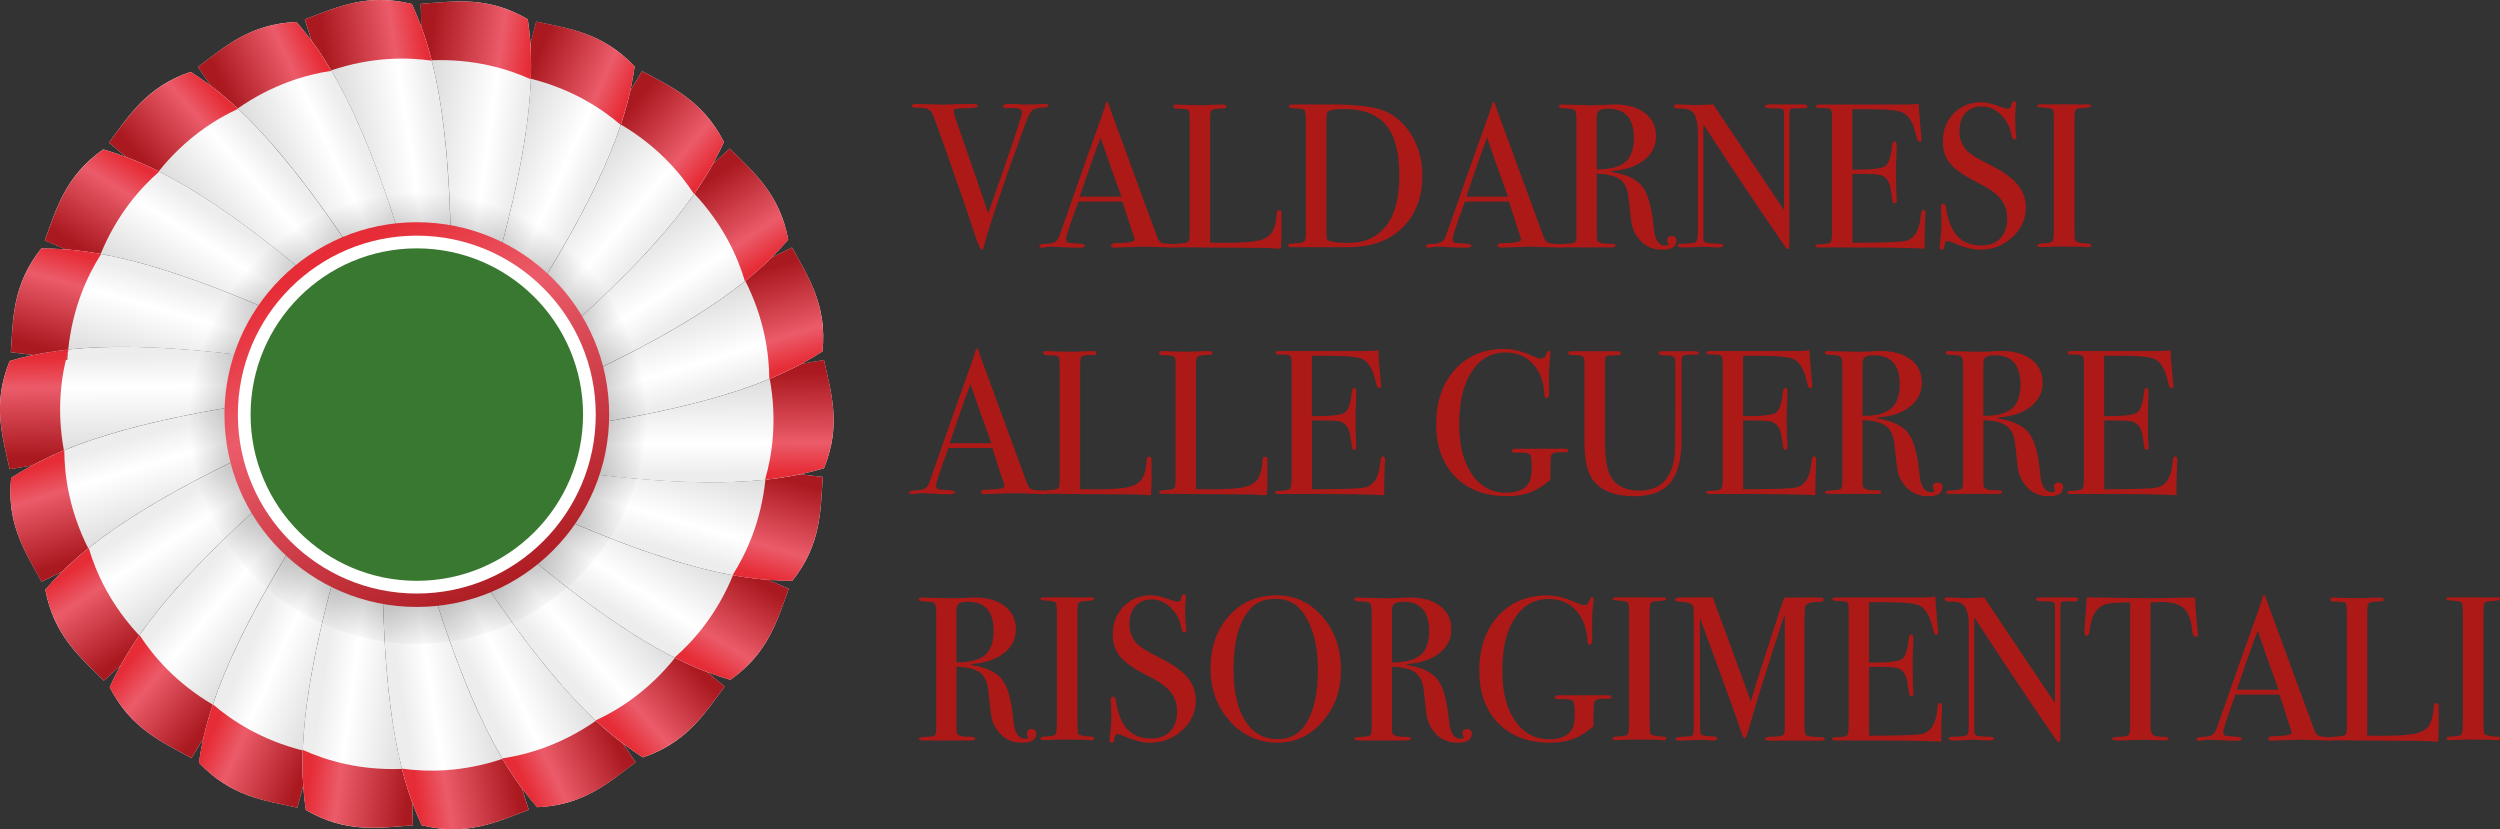 <svg xmlns="http://www.w3.org/2000/svg" xmlns:xlink="http://www.w3.org/1999/xlink" id="Livello_1" viewBox="0 0 393.28 130.45"><rect x="0" y="0" width="393.28" height="130.45" fill="#333333" stroke="none"/><defs><style>.cls-1{fill:url(#linear-gradient);}.cls-1,.cls-2,.cls-3,.cls-4,.cls-5,.cls-6,.cls-7,.cls-8,.cls-9,.cls-10,.cls-11,.cls-12,.cls-13,.cls-14,.cls-15,.cls-16,.cls-17,.cls-18,.cls-19,.cls-20,.cls-21,.cls-22,.cls-23,.cls-24,.cls-25,.cls-26,.cls-27,.cls-28,.cls-29,.cls-30,.cls-31,.cls-32,.cls-33,.cls-34,.cls-35,.cls-36,.cls-37,.cls-38,.cls-39,.cls-40,.cls-41,.cls-42,.cls-43,.cls-44,.cls-45,.cls-46,.cls-47,.cls-48,.cls-49{stroke-width:0px;}.cls-2{fill:url(#radial-gradient);}.cls-3{fill:url(#linear-gradient-11);}.cls-4{fill:url(#linear-gradient-12);}.cls-5{fill:url(#linear-gradient-13);}.cls-6{fill:url(#linear-gradient-10);}.cls-7{fill:url(#linear-gradient-17);}.cls-8{fill:url(#linear-gradient-16);}.cls-9{fill:url(#linear-gradient-19);}.cls-10{fill:url(#linear-gradient-15);}.cls-11{fill:url(#linear-gradient-23);}.cls-12{fill:url(#linear-gradient-21);}.cls-13{fill:url(#linear-gradient-18);}.cls-14{fill:url(#linear-gradient-14);}.cls-15{fill:url(#linear-gradient-22);}.cls-16{fill:url(#linear-gradient-20);}.cls-17{fill:url(#Sfumatura_senza_nome_2-14);}.cls-18{fill:url(#Sfumatura_senza_nome_2-18);}.cls-19{fill:url(#Sfumatura_senza_nome_2-19);}.cls-20{fill:url(#Sfumatura_senza_nome_2-17);}.cls-21{fill:url(#Sfumatura_senza_nome_2-16);}.cls-22{fill:url(#Sfumatura_senza_nome_2-13);}.cls-23{fill:url(#Sfumatura_senza_nome_2-15);}.cls-24{fill:url(#Sfumatura_senza_nome_2-12);}.cls-25{fill:url(#Sfumatura_senza_nome_2-20);}.cls-26{fill:url(#Sfumatura_senza_nome_2-21);}.cls-27{fill:url(#Sfumatura_senza_nome_2-10);}.cls-28{fill:url(#Sfumatura_senza_nome_2-11);}.cls-29{fill:url(#Sfumatura_senza_nome_2-22);}.cls-30{fill:url(#linear-gradient-4);}.cls-31{fill:url(#linear-gradient-2);}.cls-32{fill:url(#linear-gradient-3);}.cls-33{fill:url(#linear-gradient-8);}.cls-34{fill:url(#linear-gradient-9);}.cls-35{fill:url(#linear-gradient-7);}.cls-36{fill:url(#linear-gradient-5);}.cls-37{fill:url(#linear-gradient-6);}.cls-38{fill:url(#Sfumatura_senza_nome_2);}.cls-39{fill:url(#Sfumatura_senza_nome_2-9);}.cls-40{fill:url(#Sfumatura_senza_nome_2-8);}.cls-41{fill:url(#Sfumatura_senza_nome_2-7);}.cls-42{fill:url(#Sfumatura_senza_nome_2-4);}.cls-43{fill:url(#Sfumatura_senza_nome_2-5);}.cls-44{fill:url(#Sfumatura_senza_nome_2-6);}.cls-45{fill:url(#Sfumatura_senza_nome_2-3);}.cls-46{fill:url(#Sfumatura_senza_nome_2-2);}.cls-47{fill:#397830;}.cls-48{fill:#ad1917;}.cls-49{fill:#fff;}</style><linearGradient id="Sfumatura_senza_nome_2" x1="-175.2" y1="754.5" x2="-175.12" y2="744.56" gradientTransform="translate(301.21 1255.76) scale(1.59 -1.59)" gradientUnits="userSpaceOnUse"><stop offset="0" stop-color="#ededed"></stop><stop offset=".3" stop-color="#fff"></stop><stop offset="1" stop-color="#dadada"></stop></linearGradient><linearGradient id="linear-gradient" x1="-185.9" y1="754.41" x2="-185.82" y2="744.48" gradientTransform="translate(301.21 1255.76) scale(1.59 -1.59)" gradientUnits="userSpaceOnUse"><stop offset="0" stop-color="#e62c36"></stop><stop offset=".3" stop-color="#eb5b69"></stop><stop offset="1" stop-color="#aa191f"></stop></linearGradient><linearGradient id="Sfumatura_senza_nome_2-2" x1="-138.33" y1="855.41" x2="-138.25" y2="845.48" gradientTransform="translate(615.97 1311.74) rotate(-16.36) scale(1.59 -1.59)" xlink:href="#Sfumatura_senza_nome_2"></linearGradient><linearGradient id="linear-gradient-2" x1="-149.03" y1="855.32" x2="-148.95" y2="845.39" gradientTransform="translate(615.97 1311.74) rotate(-16.36) scale(1.59 -1.59)" xlink:href="#linear-gradient"></linearGradient><linearGradient id="Sfumatura_senza_nome_2-3" x1="-74.17" y1="940.94" x2="-74.09" y2="931.01" gradientTransform="translate(932.63 1275.83) rotate(-32.73) scale(1.59 -1.59)" xlink:href="#Sfumatura_senza_nome_2"></linearGradient><linearGradient id="linear-gradient-3" x1="-84.88" y1="940.85" x2="-84.79" y2="930.92" gradientTransform="translate(932.63 1275.83) rotate(-32.73) scale(1.59 -1.59)" xlink:href="#linear-gradient"></linearGradient><linearGradient id="Sfumatura_senza_nome_2-4" x1="10.91" y1="1005.57" x2="10.99" y2="995.64" gradientTransform="translate(1227.63 1152.21) rotate(-49.09) scale(1.59 -1.59)" xlink:href="#Sfumatura_senza_nome_2"></linearGradient><linearGradient id="linear-gradient-4" x1=".21" y1="1005.48" x2=".29" y2="995.55" gradientTransform="translate(1227.63 1152.21) rotate(-49.09) scale(1.59 -1.59)" xlink:href="#linear-gradient"></linearGradient><linearGradient id="Sfumatura_senza_nome_2-5" x1="110.52" y1="1043.46" x2="110.6" y2="1033.53" gradientTransform="translate(1475.83 950.1) rotate(-65.45) scale(1.59 -1.59)" xlink:href="#Sfumatura_senza_nome_2"></linearGradient><linearGradient id="linear-gradient-5" x1="99.82" y1="1043.38" x2="99.9" y2="1033.44" gradientTransform="translate(1475.83 950.1) rotate(-65.45) scale(1.59 -1.59)" xlink:href="#linear-gradient"></linearGradient><linearGradient id="Sfumatura_senza_nome_2-6" x1="217.17" y1="1051.86" x2="217.25" y2="1041.93" gradientTransform="translate(1657.05 686.85) rotate(-81.82) scale(1.59 -1.59)" xlink:href="#Sfumatura_senza_nome_2"></linearGradient><linearGradient id="linear-gradient-6" x1="206.47" y1="1051.77" x2="206.55" y2="1041.84" gradientTransform="translate(1657.05 686.85) rotate(-81.82) scale(1.59 -1.59)" xlink:href="#linear-gradient"></linearGradient><linearGradient id="Sfumatura_senza_nome_2-7" x1="322.08" y1="1029.49" x2="322.16" y2="1019.56" gradientTransform="translate(1756.25 383.57) rotate(-98.18) scale(1.59 -1.59)" xlink:href="#Sfumatura_senza_nome_2"></linearGradient><linearGradient id="linear-gradient-7" x1="311.38" y1="1029.4" x2="311.46" y2="1019.47" gradientTransform="translate(1756.25 383.57) rotate(-98.18) scale(1.59 -1.59)" xlink:href="#linear-gradient"></linearGradient><linearGradient id="Sfumatura_senza_nome_2-8" x1="416.11" y1="978.75" x2="416.19" y2="968.82" gradientTransform="translate(1766.19 64.03) rotate(-114.55) scale(1.59 -1.59)" xlink:href="#Sfumatura_senza_nome_2"></linearGradient><linearGradient id="linear-gradient-8" x1="405.41" y1="978.66" x2="405.49" y2="968.73" gradientTransform="translate(1766.19 64.03) rotate(-114.55) scale(1.59 -1.59)" xlink:href="#linear-gradient"></linearGradient><linearGradient id="Sfumatura_senza_nome_2-9" x1="492.22" y1="903.96" x2="492.3" y2="894.03" gradientTransform="translate(1686.29 -245.51) rotate(-130.91) scale(1.59 -1.59)" xlink:href="#Sfumatura_senza_nome_2"></linearGradient><linearGradient id="linear-gradient-9" x1="481.52" y1="903.87" x2="481.6" y2="893.94" gradientTransform="translate(1686.29 -245.51) rotate(-130.91) scale(1.59 -1.59)" xlink:href="#linear-gradient"></linearGradient><linearGradient id="Sfumatura_senza_nome_2-10" x1="543.98" y1="810.56" x2="544.07" y2="800.63" gradientTransform="translate(1522.03 -519.93) rotate(-147.27) scale(1.59 -1.59)" xlink:href="#Sfumatura_senza_nome_2"></linearGradient><linearGradient id="linear-gradient-10" x1="533.28" y1="810.47" x2="533.37" y2="800.54" gradientTransform="translate(1522.03 -519.93) rotate(-147.27) scale(1.59 -1.59)" xlink:href="#linear-gradient"></linearGradient><linearGradient id="Sfumatura_senza_nome_2-11" x1="567.85" y1="705.63" x2="567.93" y2="695.7" gradientTransform="translate(1287.52 -735.72) rotate(-163.64) scale(1.59 -1.59)" xlink:href="#Sfumatura_senza_nome_2"></linearGradient><linearGradient id="linear-gradient-11" x1="557.15" y1="705.54" x2="557.23" y2="695.61" gradientTransform="translate(1287.52 -735.72) rotate(-163.64) scale(1.59 -1.59)" xlink:href="#linear-gradient"></linearGradient><linearGradient id="Sfumatura_senza_nome_2-12" x1="560.35" y1="598.8" x2="560.43" y2="588.87" gradientTransform="translate(1000.49 -877.53) rotate(-180) scale(1.59 -1.59)" xlink:href="#Sfumatura_senza_nome_2"></linearGradient><linearGradient id="linear-gradient-12" x1="549.65" y1="598.71" x2="549.73" y2="588.78" gradientTransform="translate(1000.49 -877.53) rotate(-180) scale(1.59 -1.59)" xlink:href="#linear-gradient"></linearGradient><linearGradient id="Sfumatura_senza_nome_2-13" x1="523.59" y1="498.8" x2="523.67" y2="488.86" gradientTransform="translate(685.73 -933.52) rotate(163.64) scale(1.59 -1.59)" xlink:href="#Sfumatura_senza_nome_2"></linearGradient><linearGradient id="linear-gradient-13" x1="512.89" y1="498.71" x2="512.97" y2="488.77" gradientTransform="translate(685.73 -933.52) rotate(163.64) scale(1.59 -1.59)" xlink:href="#linear-gradient"></linearGradient><linearGradient id="Sfumatura_senza_nome_2-14" x1="460.43" y1="412.25" x2="460.52" y2="402.32" gradientTransform="translate(369.07 -897.6) rotate(147.27) scale(1.59 -1.59)" xlink:href="#Sfumatura_senza_nome_2"></linearGradient><linearGradient id="linear-gradient-14" x1="449.73" y1="412.16" x2="449.81" y2="402.23" gradientTransform="translate(369.07 -897.6) rotate(147.27) scale(1.59 -1.59)" xlink:href="#linear-gradient"></linearGradient><linearGradient id="Sfumatura_senza_nome_2-15" x1="374.91" y1="347.69" x2="375" y2="337.76" gradientTransform="translate(74.06 -773.99) rotate(130.91) scale(1.59 -1.59)" xlink:href="#Sfumatura_senza_nome_2"></linearGradient><linearGradient id="linear-gradient-15" x1="364.21" y1="347.6" x2="364.29" y2="337.67" gradientTransform="translate(74.06 -773.99) rotate(130.91) scale(1.59 -1.59)" xlink:href="#linear-gradient"></linearGradient><linearGradient id="Sfumatura_senza_nome_2-16" x1="274.45" y1="309.71" x2="274.53" y2="299.78" gradientTransform="translate(-174.14 -571.87) rotate(114.55) scale(1.59 -1.59)" xlink:href="#Sfumatura_senza_nome_2"></linearGradient><linearGradient id="linear-gradient-16" x1="263.75" y1="309.62" x2="263.83" y2="299.69" gradientTransform="translate(-174.14 -571.87) rotate(114.55) scale(1.59 -1.59)" xlink:href="#linear-gradient"></linearGradient><linearGradient id="Sfumatura_senza_nome_2-17" x1="167.75" y1="301.63" x2="167.83" y2="291.7" gradientTransform="translate(-355.36 -308.62) rotate(98.18) scale(1.59 -1.59)" xlink:href="#Sfumatura_senza_nome_2"></linearGradient><linearGradient id="linear-gradient-17" x1="157.05" y1="301.54" x2="157.13" y2="291.61" gradientTransform="translate(-355.36 -308.62) rotate(98.18) scale(1.59 -1.59)" xlink:href="#linear-gradient"></linearGradient><linearGradient id="Sfumatura_senza_nome_2-18" x1="63.28" y1="323.59" x2="63.36" y2="313.65" gradientTransform="translate(-454.55 -5.34) rotate(81.82) scale(1.59 -1.59)" xlink:href="#Sfumatura_senza_nome_2"></linearGradient><linearGradient id="linear-gradient-18" x1="52.57" y1="323.5" x2="52.66" y2="313.56" gradientTransform="translate(-454.55 -5.34) rotate(81.82) scale(1.59 -1.59)" xlink:href="#linear-gradient"></linearGradient><linearGradient id="Sfumatura_senza_nome_2-19" x1="-31.08" y1="374.36" x2="-30.99" y2="364.43" gradientTransform="translate(-464.49 314.19) rotate(65.45) scale(1.59 -1.59)" xlink:href="#Sfumatura_senza_nome_2"></linearGradient><linearGradient id="linear-gradient-19" x1="-41.78" y1="374.27" x2="-41.7" y2="364.34" gradientTransform="translate(-464.49 314.19) rotate(65.45) scale(1.59 -1.59)" xlink:href="#linear-gradient"></linearGradient><linearGradient id="Sfumatura_senza_nome_2-20" x1="-107.14" y1="450.01" x2="-107.05" y2="440.07" gradientTransform="translate(-384.6 623.73) rotate(49.09) scale(1.59 -1.59)" xlink:href="#Sfumatura_senza_nome_2"></linearGradient><linearGradient id="linear-gradient-20" x1="-117.84" y1="449.92" x2="-117.76" y2="439.98" gradientTransform="translate(-384.6 623.73) rotate(49.09) scale(1.59 -1.59)" xlink:href="#linear-gradient"></linearGradient><linearGradient id="Sfumatura_senza_nome_2-21" x1="-158.99" y1="543.84" x2="-158.91" y2="533.91" gradientTransform="translate(-220.34 898.15) rotate(32.73) scale(1.59 -1.59)" xlink:href="#Sfumatura_senza_nome_2"></linearGradient><linearGradient id="linear-gradient-21" x1="-169.69" y1="543.75" x2="-169.61" y2="533.82" gradientTransform="translate(-220.34 898.15) rotate(32.73) scale(1.59 -1.59)" xlink:href="#linear-gradient"></linearGradient><linearGradient id="Sfumatura_senza_nome_2-22" x1="-181.8" y1="647.81" x2="-181.72" y2="637.88" gradientTransform="translate(14.18 1113.94) rotate(16.36) scale(1.59 -1.59)" xlink:href="#Sfumatura_senza_nome_2"></linearGradient><linearGradient id="linear-gradient-22" x1="-192.5" y1="647.72" x2="-192.42" y2="637.79" gradientTransform="translate(14.18 1113.94) rotate(16.36) scale(1.59 -1.59)" xlink:href="#linear-gradient"></linearGradient><radialGradient id="radial-gradient" cx="-146.93" cy="741.83" fx="-146.93" fy="741.83" r="22.66" gradientTransform="translate(299.4 1245.77) scale(1.59 -1.59)" gradientUnits="userSpaceOnUse"><stop offset="0" stop-color="#010101"></stop><stop offset="1" stop-color="#010101" stop-opacity="0"></stop></radialGradient><linearGradient id="linear-gradient-23" x1="-155.83" y1="757.87" x2="-137.12" y2="724.14" gradientTransform="translate(299.4 1245.77) scale(1.59 -1.59)" xlink:href="#linear-gradient"></linearGradient></defs><g id="g296"><path id="rect290" class="cls-38" d="m18.48,54.57c-7.54.05-12.72.96-16.96,2.22-2.77,6.81-1.14,11.82,0,17.02,1.2-.21,2.37-.41,3.52-.59,7.03-3.8,17.74-7.35,38.29-10.26l1.54,5.23v-11.41c-11.26-1.65-19.74-2.27-26.39-2.22Z"></path><path id="path294" class="cls-1" d="m10.79,54.98c-3.67.39-6.65,1.04-9.27,1.82-2.77,6.81-1.14,11.81,0,17.02,1.19-.21,2.37-.41,3.52-.59,1.49-.8,3.14-1.59,5.01-2.37-1.19-6.51-.4-11.97.74-15.88Zm-.66,16.27c0,.4.02.82.04,1.24.07,0,.14-.02.21-.03-.09-.41-.18-.81-.25-1.21h0Z"></path></g><g id="g396"><path id="path395" class="cls-46" d="m17.39,68.27c-7.22,2.17-11.94,4.51-15.64,6.91-.74,7.32,2.24,11.66,4.79,16.33,1.09-.54,2.16-1.06,3.21-1.56,5.68-5.62,14.95-12.05,33.85-20.63l2.95,4.59-3.21-10.94c-11.27,1.59-19.58,3.38-25.95,5.3Z"></path><path id="path396" class="cls-31" d="m10.12,70.83c-3.41,1.41-6.09,2.87-8.38,4.35-.74,7.32,2.24,11.66,4.79,16.33,1.09-.54,2.16-1.06,3.21-1.56,1.2-1.19,2.56-2.41,4.14-3.69-2.97-5.91-3.75-11.38-3.77-15.44Zm3.95,15.8c.12.38.25.78.39,1.18.06-.03.13-.06.19-.09-.2-.37-.4-.73-.59-1.09h0Z"></path></g><g id="g398"><path id="path397" class="cls-45" d="m20.19,81.72c-6.31,4.12-10.18,7.69-13.06,11.04,1.36,7.23,5.43,10.56,9.2,14.32.89-.82,1.77-1.62,2.64-2.4,3.86-6.99,10.95-15.77,26.67-29.33l4.12,3.57-6.17-9.59c-10.36,4.71-17.83,8.76-23.4,12.4Z"></path><path id="path398" class="cls-32" d="m13.95,86.22c-2.88,2.31-5.04,4.47-6.81,6.54,1.36,7.23,5.43,10.55,9.2,14.32.89-.82,1.77-1.62,2.64-2.4.82-1.48,1.78-3.04,2.94-4.7-4.52-4.83-6.81-9.86-7.96-13.75Zm8.24,14.05c.22.33.46.68.71,1.02.05-.05.11-.09.16-.14-.3-.29-.59-.59-.87-.88h0Z"></path></g><g id="g400"><path id="path399" class="cls-42" d="m26.68,93.83c-4.9,5.73-7.6,10.25-9.42,14.27,3.34,6.55,8.18,8.6,12.86,11.15.62-1.04,1.24-2.06,1.86-3.05,1.74-7.8,6.06-18.22,17.32-35.65l4.96,2.27-8.62-7.47c-8.62,7.43-14.64,13.43-18.96,18.49Z"></path><path id="path400" class="cls-30" d="m21.96,99.91c-2.11,3.03-3.57,5.71-4.7,8.19,3.34,6.55,8.18,8.6,12.86,11.14.62-1.04,1.24-2.06,1.86-3.05.37-1.65.85-3.42,1.49-5.34-5.69-3.36-9.31-7.54-11.52-10.95Zm11.86,11.16c.31.26.63.52.97.78.04-.06.08-.12.12-.18-.37-.2-.73-.4-1.08-.6h0Z"></path></g><g id="g402"><path id="path401" class="cls-43" d="m36.32,103.63c-3.08,6.88-4.41,11.97-5.02,16.35,5.05,5.35,10.27,5.94,15.48,7.07.3-1.18.61-2.32.93-3.45-.53-7.97.68-19.19,6.58-39.09l5.4.78-10.37-4.74c-6.18,9.56-10.27,17.01-12.99,23.08Z"></path><path id="path402" class="cls-36" d="m33.49,110.79c-1.17,3.5-1.82,6.48-2.2,9.19,5.05,5.35,10.27,5.94,15.48,7.07.3-1.17.61-2.32.93-3.45-.11-1.69-.14-3.52-.07-5.54-6.41-1.62-11.06-4.61-14.14-7.26Zm14.53,7.36c.37.16.75.32,1.15.48.02-.07.04-.14.06-.2-.41-.08-.81-.18-1.21-.27h0Z"></path></g><g id="g404"><path id="path403" class="cls-44" d="m48.32,110.32c-1.02,7.47-.86,12.73-.21,17.1,6.35,3.71,11.53,2.81,16.85,2.42-.04-1.21-.07-2.4-.08-3.57-2.76-7.5-4.75-18.6-4.7-39.36l5.4-.78-11.29-1.62c-3.23,10.91-5.06,19.22-5.96,25.81Z"></path><path id="path404" class="cls-37" d="m47.63,117.98c-.13,3.69.08,6.73.48,9.43,6.35,3.71,11.53,2.81,16.84,2.42-.04-1.21-.07-2.4-.08-3.57-.58-1.59-1.13-3.33-1.63-5.3-6.61.25-11.91-1.31-15.61-2.99Zm16.01,2.97c.4.05.81.1,1.23.13,0-.07,0-.14,0-.21-.42.03-.83.06-1.24.08h0Z"></path></g><g id="g406"><path id="path405" class="cls-41" d="m61.72,113.35c1.12,7.45,2.76,12.46,4.62,16.47,7.14,1.77,11.86-.55,16.85-2.42-.38-1.15-.74-2.29-1.08-3.4-4.76-6.42-9.8-16.51-15.6-36.44l4.96-2.27-11.29,1.62c-.03,11.38.56,19.86,1.55,26.44Z"></path><path id="path406" class="cls-35" d="m63.22,120.9c.91,3.58,1.97,6.44,3.12,8.92,7.14,1.77,11.86-.55,16.84-2.42-.38-1.15-.74-2.28-1.08-3.4-1.01-1.36-2.02-2.88-3.06-4.62-6.27,2.1-11.79,2.1-15.82,1.53Zm16.2-1.66c.4-.06.8-.14,1.22-.22-.02-.07-.04-.14-.06-.21-.39.15-.78.29-1.16.42h0Z"></path></g><g id="g408"><path id="path407" class="cls-40" d="m75.44,112.48c3.18,6.83,6.16,11.17,9.07,14.5,7.35-.31,11.22-3.87,15.48-7.07-.69-1-1.35-1.98-2-2.96-6.37-4.82-14.05-13.08-25.23-30.57l4.12-3.57-10.37,4.74c3.18,10.93,6.14,18.9,8.94,24.93Z"></path><path id="path408" class="cls-33" d="m79.01,119.31c1.88,3.18,3.71,5.62,5.5,7.68,7.35-.31,11.22-3.87,15.48-7.07-.69-1-1.35-1.98-2-2.96-1.35-1.02-2.75-2.19-4.24-3.58-5.43,3.78-10.73,5.33-14.75,5.93Zm15.08-6.16c.36-.17.73-.36,1.11-.55-.04-.06-.08-.12-.11-.18-.33.25-.67.5-1,.74h0Z"></path></g><g id="g410"><path id="path409" class="cls-39" d="m88.35,107.79c4.97,5.66,9.06,8.99,12.79,11.36,6.96-2.37,9.68-6.88,12.86-11.15-.94-.76-1.86-1.52-2.75-2.28-7.47-2.83-17.17-8.59-32.82-22.22l2.95-4.59-8.62,7.47c6.13,9.59,11.21,16.41,15.6,21.4Z"></path><path id="path410" class="cls-34" d="m93.7,113.33c2.7,2.52,5.14,4.35,7.44,5.81,6.96-2.37,9.67-6.88,12.86-11.14-.94-.76-1.86-1.52-2.75-2.27-1.58-.6-3.26-1.33-5.07-2.24-4.14,5.16-8.79,8.14-12.48,9.84Zm12.73-10.15c.3-.27.6-.55.91-.85-.05-.05-.11-.09-.16-.14-.25.34-.5.67-.75.99h0Z"></path></g><g id="g412"><path id="path411" class="cls-27" d="m99.42,99.64c6.37,4.03,11.23,6.07,15.47,7.3,6.01-4.24,7.35-9.32,9.2-14.32-1.12-.47-2.21-.94-3.28-1.41-7.97-.61-18.9-3.41-37.76-12.07l1.54-5.23-6.17,9.59c8.59,7.47,15.38,12.58,21,16.14Z"></path><path id="path412" class="cls-6" d="m106.11,103.46c3.3,1.66,6.16,2.72,8.78,3.48,6.01-4.24,7.35-9.32,9.2-14.32-1.12-.47-2.21-.94-3.28-1.41-1.69-.13-3.5-.36-5.5-.72-2.52,6.12-6.14,10.29-9.2,12.96Zm9.35-13.33c.21-.34.42-.7.63-1.07-.06-.03-.13-.06-.19-.09-.14.39-.29.78-.44,1.16h0Z"></path></g><g id="g414"><path id="path413" class="cls-28" d="m107.75,88.71c7.25,2.07,12.48,2.66,16.9,2.64,4.57-5.76,4.42-11.02,4.79-16.33-1.21-.13-2.39-.28-3.55-.43-7.82,1.66-19.09,2.05-39.63-.95v-5.45l-3.21,10.94c10.34,4.75,18.3,7.74,24.7,9.57Z"></path><path id="path414" class="cls-3" d="m115.24,90.49c3.63.66,6.68.88,9.4.87,4.57-5.76,4.42-11.01,4.79-16.33-1.21-.13-2.39-.28-3.54-.43-1.65.35-3.46.64-5.48.86-.69,6.58-2.99,11.6-5.18,15.03Zm5.22-15.43c.11-.39.21-.79.31-1.2-.07-.01-.14-.02-.21-.03-.03.42-.06.83-.1,1.24h0Z"></path></g><g id="g416"><path id="path415" class="cls-24" d="m112.66,75.88c7.54-.05,12.72-.96,16.96-2.22,2.77-6.81,1.14-11.82,0-17.02-1.2.21-2.37.41-3.52.59-7.03,3.8-17.74,7.35-38.29,10.26l-1.54-5.23v11.41c11.26,1.65,19.74,2.27,26.39,2.22Z"></path><path id="path416" class="cls-4" d="m120.35,75.47c3.67-.39,6.65-1.04,9.27-1.82,2.77-6.81,1.14-11.81,0-17.02-1.19.21-2.37.41-3.52.59-1.49.8-3.14,1.59-5.01,2.37,1.19,6.51.4,11.97-.74,15.88Zm.66-16.27c0-.4-.02-.82-.04-1.24-.07,0-.14.02-.21.03.09.41.18.81.25,1.21h0Z"></path></g><g id="g418"><path id="path417" class="cls-22" d="m113.75,62.18c7.22-2.17,11.94-4.51,15.64-6.91.74-7.32-2.24-11.66-4.79-16.33-1.09.54-2.16,1.06-3.21,1.56-5.68,5.62-14.95,12.05-33.85,20.63l-2.95-4.59,3.21,10.94c11.27-1.59,19.58-3.38,25.95-5.3Z"></path><path id="path418" class="cls-5" d="m121.01,59.62c3.41-1.41,6.09-2.87,8.38-4.35.74-7.32-2.24-11.66-4.79-16.33-1.09.54-2.16,1.06-3.21,1.56-1.2,1.19-2.56,2.41-4.14,3.69,2.97,5.91,3.75,11.38,3.77,15.44Zm-3.95-15.8c-.12-.38-.25-.78-.39-1.18-.06.03-.13.06-.19.09.2.37.4.73.59,1.09h0Z"></path></g><g id="g420"><path id="path419" class="cls-17" d="m110.94,48.73c6.31-4.12,10.18-7.69,13.06-11.04-1.36-7.23-5.43-10.56-9.2-14.32-.89.82-1.77,1.62-2.64,2.4-3.86,6.99-10.95,15.77-26.67,29.33l-4.12-3.57,6.17,9.59c10.36-4.71,17.83-8.76,23.4-12.4Z"></path><path id="path420" class="cls-14" d="m117.19,44.23c2.88-2.31,5.04-4.47,6.81-6.54-1.36-7.23-5.43-10.55-9.2-14.32-.89.82-1.77,1.62-2.64,2.4-.82,1.48-1.78,3.04-2.94,4.7,4.52,4.83,6.81,9.86,7.96,13.75Zm-8.24-14.05c-.22-.33-.46-.68-.71-1.02-.05.05-.11.09-.16.14.3.29.59.59.87.88h0Z"></path></g><g id="g422"><path id="path421" class="cls-23" d="m104.46,36.61c4.9-5.73,7.6-10.25,9.42-14.27-3.34-6.55-8.18-8.6-12.86-11.15-.62,1.04-1.24,2.06-1.86,3.05-1.74,7.8-6.06,18.22-17.32,35.65l-4.96-2.27,8.62,7.47c8.62-7.43,14.64-13.43,18.96-18.49Z"></path><path id="path422" class="cls-10" d="m109.18,30.53c2.11-3.03,3.57-5.71,4.7-8.19-3.34-6.55-8.18-8.6-12.86-11.14-.62,1.04-1.24,2.06-1.86,3.05-.37,1.65-.85,3.42-1.49,5.34,5.69,3.36,9.31,7.54,11.52,10.95Zm-11.86-11.16c-.31-.26-.63-.52-.97-.78-.04.06-.08.12-.12.18.37.2.73.4,1.08.6h0Z"></path></g><g id="g424"><path id="path423" class="cls-21" d="m94.82,26.82c3.08-6.88,4.41-11.97,5.02-16.35-5.05-5.35-10.27-5.94-15.48-7.07-.3,1.18-.61,2.32-.93,3.45.53,7.97-.68,19.19-6.58,39.09l-5.4-.78,10.37,4.74c6.18-9.56,10.27-17.01,12.99-23.08Z"></path><path id="path424" class="cls-8" d="m97.64,19.65c1.17-3.5,1.82-6.48,2.2-9.19-5.05-5.35-10.27-5.94-15.48-7.07-.3,1.17-.61,2.32-.93,3.45.11,1.69.14,3.52.07,5.54,6.41,1.62,11.06,4.61,14.14,7.26Zm-14.53-7.36c-.37-.16-.75-.32-1.15-.48-.02.07-.04.14-.06.2.41.08.81.18,1.21.27h0Z"></path></g><g id="g426"><path id="path425" class="cls-20" d="m82.82,20.13c1.02-7.47.86-12.73.21-17.1-6.35-3.71-11.53-2.81-16.85-2.42.04,1.21.07,2.4.08,3.57,2.76,7.5,4.75,18.6,4.7,39.36l-5.4.78,11.29,1.62c3.23-10.91,5.06-19.22,5.96-25.81Z"></path><path id="path426" class="cls-7" d="m83.5,12.46c.13-3.69-.08-6.73-.48-9.43-6.35-3.71-11.53-2.81-16.84-2.42.04,1.21.07,2.4.08,3.57.58,1.59,1.13,3.33,1.63,5.3,6.61-.25,11.91,1.31,15.61,2.99Zm-16.01-2.97c-.4-.05-.81-.1-1.23-.13,0,.07,0,.14,0,.21.42-.03.83-.06,1.24-.08h0Z"></path></g><g id="g428"><path id="path427" class="cls-18" d="m69.41,17.1c-1.12-7.45-2.76-12.46-4.62-16.47-7.14-1.77-11.86.55-16.85,2.42.38,1.15.74,2.29,1.08,3.4,4.76,6.42,9.8,16.51,15.6,36.44l-4.96,2.27,11.29-1.62c.03-11.38-.56-19.86-1.55-26.44Z"></path><path id="path428" class="cls-13" d="m67.91,9.55c-.91-3.58-1.97-6.44-3.12-8.92-7.14-1.77-11.86.55-16.84,2.42.38,1.15.74,2.28,1.08,3.4,1.01,1.36,2.02,2.88,3.06,4.62,6.27-2.1,11.79-2.1,15.82-1.53Zm-16.2,1.66c-.4.06-.8.14-1.22.22.02.07.04.14.06.21.39-.15.78-.29,1.16-.42h0Z"></path></g><g id="g430"><path id="path429" class="cls-19" d="m55.7,17.96c-3.18-6.83-6.16-11.17-9.07-14.5-7.35.31-11.22,3.87-15.48,7.07.69,1,1.35,1.98,2,2.96,6.37,4.82,14.05,13.08,25.23,30.57l-4.12,3.57,10.37-4.74c-3.18-10.93-6.14-18.9-8.94-24.93Z"></path><path id="path430" class="cls-9" d="m52.13,11.14c-1.88-3.18-3.71-5.62-5.5-7.68-7.35.31-11.22,3.87-15.48,7.07.69,1,1.35,1.98,2,2.96,1.35,1.02,2.75,2.19,4.24,3.58,5.43-3.78,10.73-5.33,14.75-5.93Zm-15.08,6.16c-.36.17-.73.36-1.11.55.04.06.08.12.11.18.33-.25.67-.5,1-.74h0Z"></path></g><g id="g432"><path id="path431" class="cls-25" d="m42.78,22.66c-4.97-5.66-9.06-8.99-12.79-11.36-6.96,2.37-9.68,6.88-12.86,11.15.94.76,1.86,1.52,2.75,2.28,7.47,2.83,17.17,8.59,32.82,22.22l-2.95,4.59,8.62-7.47c-6.13-9.59-11.21-16.41-15.6-21.4Z"></path><path id="path432" class="cls-16" d="m37.44,17.12c-2.7-2.52-5.14-4.35-7.44-5.81-6.96,2.37-9.67,6.88-12.86,11.14.94.76,1.86,1.52,2.75,2.27,1.58.6,3.26,1.33,5.07,2.24,4.14-5.16,8.79-8.14,12.48-9.84Zm-12.73,10.15c-.3.27-.6.55-.91.85.05.05.11.09.16.14.25-.34.5-.67.75-.99h0Z"></path></g><g id="g434"><path id="path433" class="cls-26" d="m31.71,30.8c-6.37-4.03-11.22-6.07-15.47-7.3-6.01,4.24-7.35,9.32-9.2,14.32,1.12.47,2.21.94,3.28,1.41,7.97.61,18.9,3.41,37.76,12.07l-1.54,5.23,6.17-9.59c-8.59-7.47-15.38-12.58-21-16.14Z"></path><path id="path434" class="cls-12" d="m25.03,26.99c-3.3-1.66-6.16-2.72-8.78-3.48-6.01,4.24-7.35,9.32-9.2,14.32,1.12.47,2.21.94,3.28,1.41,1.69.13,3.5.36,5.5.72,2.52-6.12,6.14-10.29,9.2-12.96Zm-9.35,13.33c-.21.34-.42.7-.63,1.07.06.03.13.06.19.09.14-.39.29-.78.44-1.16h0Z"></path></g><g id="g436"><path id="path435" class="cls-29" d="m23.39,41.73c-7.25-2.07-12.48-2.66-16.9-2.64-4.57,5.76-4.42,11.02-4.79,16.33,1.21.13,2.39.28,3.55.43,7.82-1.66,19.09-2.05,39.63.95v5.45l3.21-10.94c-10.34-4.75-18.3-7.74-24.7-9.57Z"></path><path id="path436" class="cls-15" d="m15.9,39.96c-3.63-.66-6.68-.88-9.4-.87-4.57,5.76-4.42,11.01-4.79,16.33,1.21.13,2.39.28,3.54.43,1.65-.35,3.46-.64,5.48-.86.69-6.58,2.99-11.6,5.18-15.03Zm-5.22,15.43c-.11.39-.21.79-.31,1.2.07.01.14.02.21.03.03-.42.06-.83.1-1.24h0Z"></path></g><path id="circle437" class="cls-2" d="m101.63,65.22c0,19.92-16.15,36.06-36.06,36.06s-36.06-16.15-36.06-36.06,16.15-36.06,36.06-36.06c19.92,0,36.06,16.15,36.06,36.06h0Z"></path><path id="path298" class="cls-11" d="m95.83,65.22c0,16.71-13.55,30.26-30.26,30.26h0c-16.71,0-30.26-13.55-30.26-30.26s13.55-30.26,30.26-30.26,30.26,13.55,30.26,30.26h0Z"></path><path id="circle438" class="cls-49" d="m93.72,65.22c0,15.55-12.6,28.15-28.15,28.15h0c-15.55,0-28.15-12.6-28.15-28.15h0c0-15.55,12.6-28.15,28.15-28.15h0c15.55,0,28.15,12.6,28.15,28.15h0Z"></path><path id="circle439" class="cls-47" d="m91.72,65.22c0,14.44-11.71,26.15-26.15,26.15s-26.15-11.71-26.15-26.15,11.71-26.15,26.15-26.15,26.15,11.71,26.15,26.15Z"></path><path class="cls-48" d="m164.94,16.62c0,.17-.21.27-.61.29-.95.02-1.58.16-1.91.42-.32.26-.66.86-1,1.81l-1.1,3.01c-2.65,7.28-4.51,12.87-5.59,16.75-.06.26-.17.39-.32.39-.17,0-.53-.81-1.07-2.42-.97-2.95-1.72-5.17-2.26-6.66-.58-1.64-1.43-4.09-2.56-7.34l-1.57-4.35c-.22-.6-.45-1.01-.71-1.21-.26-.2-.69-.32-1.29-.34-.71-.02-1.14-.04-1.28-.06-.14-.02-.21-.11-.21-.26,0-.19.22-.29.65-.29h.29c.39,0,1.06.02,2.02.05.96.03,1.64.05,2.05.05.11,0,.52-.02,1.24-.05s1.75-.05,3.09-.05h.45c.39,0,.58.1.58.29,0,.22-.39.33-1.16.35l-1.97.07c-.45.02-.68.17-.68.44,0,.04.02.13.06.27l.25.88c.04.17,1.1,3.21,3.16,9.1.34,1.02,1,2.95,1.97,5.8,3.55-10.07,5.32-15.36,5.32-15.88s-.53-.72-1.59-.68h-1c-.26,0-.39-.1-.39-.29,0-.24.32-.36.97-.36h1.1c.6.06,1.04.1,1.32.1h1.03l2.13-.1c.39,0,.58.09.58.26Z"></path><path class="cls-48" d="m185.17,38.68c0,.18-.16.28-.48.28-.22,0-.41-.01-.58-.03l-4.1-.13-4.1.13c-.15.02-.31.03-.48.03-.43,0-.65-.11-.65-.34,0-.25.29-.37.87-.37,1.9-.02,2.84-.21,2.84-.57,0-.02-.02-.1-.07-.25l-.26-.85-.17-.45c-.19-.67-.67-2.15-1.42-4.43h-6.91c-1.29,3.45-1.94,5.43-1.94,5.95,0,.3.13.48.39.55.06.02.6.06,1.62.13.62.02.94.13.94.32,0,.22-.28.32-.84.32-.99,0-2.14-.04-3.46-.13-.32-.02-.66-.03-1-.03s-.68.04-1,.11c-.17.04-.31.05-.42.05-.3,0-.45-.1-.45-.29s.34-.3,1.02-.32c.68-.02,1.17-.12,1.47-.31.3-.18.54-.53.71-1.05,2.77-7.95,5.03-14.34,6.77-19.16.05-.25.15-.54.3-.86l.14-.59c.06-.24.15-.36.26-.36.06,0,.12.06.16.19.28.84.92,2.6,1.91,5.27.78,2.09,2.7,7.34,5.78,15.74.17.49.39.8.66.93.27.13.82.21,1.66.23.56.02.84.12.84.31Zm-8.75-7.74c-.35-.97-.93-2.58-1.74-4.82l-1.55-4.48c-.91,2.38-2,5.48-3.28,9.3h6.57Z"></path><path class="cls-48" d="m201.61,36.34c0,.56-.03,1.49-.1,2.78h-.35c-.13,0-.44-.02-.94-.06-.49-.04-1.05-.06-1.68-.06l-13.42-.1c-.37,0-.55-.1-.55-.29,0-.15.29-.25.87-.29.82-.04,1.31-.13,1.47-.27.16-.14.24-.54.24-1.21v-18.16c0-.8-.08-1.26-.24-1.39s-.74-.19-1.73-.19c-.41,0-.61-.12-.61-.36,0-.19.13-.29.39-.29h.29c.71.06,2.12.1,4.23.1.19,0,.57-.02,1.13-.05.56-.03,1.02-.05,1.39-.05h.36c.39,0,.58.11.58.32,0,.13-.06.21-.18.24-.12.03-.49.06-1.11.08-.62.02-1,.12-1.11.31-.12.18-.18.75-.18,1.7v19.07c.58.02,1.39.03,2.42.03,2.52,0,4.3-.13,5.33-.39,1.03-.26,1.73-.74,2.1-1.45.37-.71.58-1.67.65-2.88.02-.28.14-.42.37-.42.27,0,.39.16.37.48v2.81Z"></path><path class="cls-48" d="m223.75,27.68c0,3.8-1.32,6.76-3.97,8.88-1.94,1.56-4.54,2.33-7.79,2.33h-8.76c-.41,0-.61-.11-.61-.32,0-.19.34-.29,1.03-.29.88,0,1.43-.16,1.65-.48.09-.15.13-.56.13-1.23v-17.42c0-1.06-.08-1.67-.24-1.84-.16-.17-.72-.26-1.66-.26-.5,0-.74-.12-.74-.36,0-.17.18-.26.55-.26-.02,0,.21,0,.71,0h4.91c3.88,0,6.62.27,8.24.81,1.96.65,3.54,1.93,4.75,3.84,1.21,1.91,1.81,4.11,1.81,6.6Zm-3.62-.13c0-3.59-.7-6.22-2.1-7.89s-3.59-2.51-6.56-2.51c-1.44,0-2.32.15-2.62.45-.13.15-.19.67-.19,1.56v17.25c0,.6.02.97.05,1.1s.12.24.28.32c.52.26,1.6.39,3.26.39,2.33,0,4.2-.82,5.62-2.46,1.51-1.73,2.26-4.46,2.26-8.2Z"></path><path class="cls-48" d="m245.98,38.68c0,.18-.16.28-.48.28-.21,0-.41-.01-.58-.03l-4.1-.13-4.1.13c-.15.02-.31.03-.49.03-.43,0-.65-.11-.65-.34,0-.25.29-.37.87-.37,1.9-.02,2.84-.21,2.84-.57,0-.02-.02-.1-.07-.25l-.26-.85-.17-.45c-.19-.67-.67-2.15-1.42-4.43h-6.91c-1.29,3.45-1.94,5.43-1.94,5.95,0,.3.13.48.39.55.06.02.6.06,1.62.13.62.02.94.13.94.32,0,.22-.28.32-.84.32-.99,0-2.14-.04-3.46-.13-.32-.02-.66-.03-1-.03s-.68.04-1,.11c-.17.04-.31.05-.42.05-.3,0-.45-.1-.45-.29s.34-.3,1.02-.32,1.17-.12,1.47-.31c.3-.18.54-.53.71-1.05,2.77-7.95,5.03-14.34,6.77-19.16.05-.25.15-.54.3-.86l.14-.59c.06-.24.15-.36.26-.36.06,0,.12.06.16.19.28.84.92,2.6,1.91,5.27.78,2.09,2.7,7.34,5.78,15.74.17.49.39.8.66.93.27.13.82.21,1.66.23.56.02.84.12.84.31Zm-8.75-7.74c-.35-.97-.93-2.58-1.74-4.82l-1.55-4.48c-.91,2.38-2,5.48-3.28,9.3h6.57Z"></path><path class="cls-48" d="m263.72,37.92c0,.9-.75,1.36-2.26,1.36-1.68,0-3-.7-3.94-2.1-.41-.6-.67-1.18-.79-1.75-.12-.56-.3-1.98-.53-4.27-.13-1.38-.57-2.35-1.33-2.92s-1.98-.88-3.68-.92v10.18c0,.43.34.7,1.03.81.19.02.69.04,1.49.06.28,0,.42.09.42.26,0,.19-.18.29-.55.29h-7.59c-.47,0-.71-.1-.71-.29,0-.15.31-.24.94-.26,1.01-.02,1.56-.15,1.65-.39.09-.11.13-.53.13-1.26v-17.84c0-.86-.09-1.38-.28-1.55-.18-.17-.74-.27-1.66-.29-.54,0-.81-.1-.81-.29,0-.21.17-.32.52-.32.07,0,.16.01.29.03l4.3.1c.43,0,1.03-.01,1.81-.04.86-.06,1.46-.09,1.81-.09,2,0,3.59.45,4.77,1.34,1.17.89,1.76,2.11,1.76,3.64s-.6,2.75-1.81,3.73c-1.21.98-2.84,1.56-4.91,1.73-.19.02-.3.05-.32.1,0,.09.11.13.32.13,2.26.39,3.82,1.18,4.67,2.38.85,1.2,1.42,3.37,1.7,6.5.17,1.77.78,2.66,1.81,2.66.32,0,.49-.06.49-.19,0-.02-.01-.04-.03-.06-.11-.24-.16-.43-.16-.58,0-.45.24-.68.71-.68.52,0,.78.27.78.81Zm-6.69-16.19c0-3.08-1.34-4.62-4.01-4.62-.71,0-1.2.1-1.45.29s-.39.54-.39,1.03v8.21c2.07.02,3.56-.36,4.48-1.13.92-.78,1.37-2.04,1.37-3.78Z"></path><path class="cls-48" d="m284.31,16.75c0,.22-.27.31-.81.29h-1.29c-.34,0-.55.06-.61.18s-.1.48-.1,1.08v18.59c0,1.14-.01,1.81-.03,2-.02.19-.09.29-.19.29-.13,0-.28-.12-.45-.36l-4.13-6.05c-2.39-3.53-5.31-7.93-8.74-13.21v18.1c.02.28.19.46.49.54s1.03.12,2.19.15c.28,0,.42.09.42.26,0,.22-.28.32-.84.32-.19,0-.81-.03-1.84-.1-.34-.02-.68-.03-1-.03.02,0-.17.02-.57.06-.4.04-1.01.06-1.83.06h-.32c-.5,0-.74-.1-.74-.29s.21-.29.65-.29c1.27-.02,2.01-.1,2.21-.24.2-.14.31-.6.31-1.38v-15.96c0-1.79-.37-2.91-1.1-3.37-.34-.22-.96-.32-1.84-.32-.56,0-.84-.11-.84-.34,0-.2.16-.31.49-.31.43,0,.98.02,1.65.06.67.04,1.02.06,1.07.06.07,0,.37-.01.91-.03.71,0,1.4-.03,2.07-.1l11.15,16.64v-14.38c0-.67-.01-1.07-.03-1.21-.02-.14-.11-.25-.26-.32-.15-.08-.67-.11-1.55-.11-.78,0-1.16-.1-1.16-.29,0-.21.26-.32.78-.32h5.2c.47,0,.71.11.71.32Z"></path><path class="cls-48" d="m302.89,33.69c0,.09-.02.61-.06,1.58-.04.97-.06,1.9-.06,2.78v1.07c-2.11-.13-6.29-.19-12.54-.19h-4.04c-.41,0-.61-.09-.61-.26,0-.12.07-.18.19-.2.06,0,.47-.03,1.23-.09.56-.04.9-.16,1.02-.36.12-.19.18-.7.18-1.52v-18.22c0-.63-.09-1-.28-1.12-.18-.12-.77-.18-1.76-.18-.34,0-.52-.09-.52-.27s.24-.27.71-.27h13.7c.65,0,1.24-.04,1.78-.13.04.93.14,2.21.29,3.85l.13,1.39c.02.11.03.25.03.42,0,.22-.1.32-.29.32-.24,0-.41-.27-.52-.81-.41-1.95-1.08-3.19-2-3.71-.69-.39-2.5-.59-5.43-.59h-2.65v9.5h.78c2.41,0,3.88-.18,4.41-.55.53-.37.89-1.43,1.08-3.2.04-.45.16-.68.36-.68.24,0,.36.19.36.58s-.02.96-.06,1.71c-.04.75-.06,1.33-.06,1.71,0,2.31.03,3.89.1,4.75.02.22.03.4.03.55,0,.28-.12.42-.35.42-.15,0-.25-.09-.31-.27-.05-.18-.14-.78-.27-1.79-.17-1.27-.7-2.06-1.58-2.36-.39-.13-1.39-.19-3.02-.19h-1.45v10.83c4.74,0,7.52-.1,8.34-.29,1.42-.32,2.23-1.68,2.42-4.09.04-.53.18-.8.42-.8.22,0,.32.23.32.68Z"></path><path class="cls-48" d="m318.69,32.59c0,1.85-.71,3.43-2.12,4.73-1.41,1.3-3.11,1.96-5.09,1.96-1.16,0-2.55-.36-4.17-1.07-.43-.19-.75-.29-.97-.29-.26,0-.42.3-.48.89-.02.31-.16.46-.42.46-.21,0-.32-.13-.32-.39,0-.17.01-.3.03-.39.17-1.31.26-2.53.26-3.65,0-.21-.02-.82-.06-1.81-.02-.13-.03-.3-.03-.52,0-.32.13-.48.39-.48.21,0,.37.26.45.78.56,3.87,2.38,5.81,5.46,5.81,1.31,0,2.33-.37,3.05-1.12s1.08-1.79,1.08-3.15c0-1.21-.35-2.23-1.05-3.09-.7-.85-1.9-1.7-3.6-2.54-2.05-1.01-3.47-1.99-4.27-2.94-.8-.95-1.2-2.12-1.2-3.52,0-1.79.58-3.26,1.73-4.43,1.15-1.16,2.61-1.75,4.38-1.75.73,0,1.75.25,3.04.74.45.17.79.26,1,.26.24,0,.39-.04.47-.13.08-.09.15-.31.21-.68.04-.22.16-.32.36-.32.22,0,.32.13.32.39,0,.17-.01.3-.03.39-.06.52-.1,1.14-.1,1.87,0,1.03.05,1.85.16,2.46l.03.52c.02.24-.08.36-.29.36-.24,0-.4-.25-.49-.74-.24-1.27-.8-2.33-1.68-3.18-.88-.85-1.88-1.28-2.97-1.28s-1.93.34-2.57,1.03c-.64.69-.95,1.63-.95,2.81,0,1.38.46,2.49,1.39,3.33.52.47,1.64,1.14,3.36,2,2.02,1.01,3.48,2.04,4.36,3.09.88,1.05,1.33,2.24,1.33,3.57Z"></path><path class="cls-48" d="m328.94,38.61c0,.18-.13.27-.39.27h-.32c-.13-.06-1.59-.1-4.39-.1-.54,0-1.08.02-1.62.06-.28.02-.71.03-1.29.03-.28,0-.42-.1-.42-.29,0-.17.28-.27.84-.29.86-.02,1.37-.12,1.52-.31s.23-.8.23-1.86v-17.05c0-1.06-.05-1.65-.16-1.78-.13-.22-.73-.35-1.8-.39-.42-.02-.62-.09-.62-.23,0-.17.13-.26.39-.26h4.4c.33,0,.95.01,1.89.03l1.24-.03c.35,0,.52.09.52.28,0,.16-.48.27-1.44.31-.54.02-.88.12-1,.29-.12.17-.18.62-.18,1.36v17.26c0,1.23.05,1.9.16,2,.24.24.94.38,2.1.42.24,0,.36.09.36.27Z"></path><path class="cls-48" d="m164.71,77.46c0,.18-.16.28-.48.28-.22,0-.41-.01-.58-.03l-4.1-.13-4.1.13c-.15.02-.31.03-.48.03-.43,0-.65-.11-.65-.34,0-.25.29-.37.87-.37,1.9-.02,2.84-.21,2.84-.57,0-.02-.02-.1-.07-.25l-.26-.85-.17-.45c-.19-.67-.67-2.15-1.42-4.43h-6.91c-1.29,3.45-1.94,5.43-1.94,5.95,0,.3.13.48.39.55.06.02.6.06,1.62.13.62.02.94.13.94.32,0,.22-.28.32-.84.32-.99,0-2.14-.04-3.46-.13-.32-.02-.66-.03-1-.03s-.68.04-1,.11c-.17.04-.31.05-.42.05-.3,0-.45-.1-.45-.29s.34-.3,1.02-.32c.68-.02,1.17-.12,1.47-.31.3-.18.54-.53.71-1.05,2.77-7.95,5.03-14.34,6.77-19.16.05-.25.15-.54.3-.86l.14-.59c.06-.24.15-.36.26-.36.06,0,.12.06.16.19.28.84.92,2.6,1.91,5.27.78,2.09,2.7,7.34,5.78,15.74.17.49.39.8.66.93.27.13.82.21,1.66.23.56.02.84.12.84.31Zm-8.75-7.74c-.35-.97-.93-2.58-1.74-4.82l-1.55-4.48c-.91,2.38-2,5.48-3.28,9.3h6.57Z"></path><path class="cls-48" d="m181.16,75.12c0,.56-.03,1.49-.1,2.78h-.35c-.13,0-.44-.02-.94-.06-.49-.04-1.05-.06-1.68-.06l-13.42-.1c-.37,0-.55-.1-.55-.29,0-.15.29-.25.87-.29.82-.04,1.31-.13,1.47-.27.16-.14.24-.54.24-1.21v-18.16c0-.8-.08-1.26-.24-1.39s-.74-.19-1.73-.19c-.41,0-.61-.12-.61-.36,0-.19.13-.29.39-.29h.29c.71.06,2.12.1,4.23.1.19,0,.57-.02,1.13-.05.56-.03,1.02-.05,1.39-.05h.36c.39,0,.58.11.58.32,0,.13-.06.21-.18.24-.12.03-.49.06-1.11.08-.62.02-1,.12-1.11.31-.12.18-.18.75-.18,1.7v19.07c.58.02,1.39.03,2.42.03,2.52,0,4.3-.13,5.33-.39,1.03-.26,1.73-.74,2.1-1.45.37-.71.58-1.67.65-2.88.02-.28.14-.42.37-.42.27,0,.39.16.37.48v2.81Z"></path><path class="cls-48" d="m199.39,75.12c0,.56-.03,1.49-.1,2.78h-.35c-.13,0-.44-.02-.94-.06-.49-.04-1.05-.06-1.68-.06l-13.42-.1c-.37,0-.55-.1-.55-.29,0-.15.29-.25.87-.29.82-.04,1.31-.13,1.47-.27.16-.14.24-.54.24-1.21v-18.16c0-.8-.08-1.26-.24-1.39s-.74-.19-1.73-.19c-.41,0-.61-.12-.61-.36,0-.19.13-.29.39-.29h.29c.71.06,2.12.1,4.23.1.19,0,.57-.02,1.13-.05.56-.03,1.02-.05,1.39-.05h.36c.39,0,.58.11.58.32,0,.13-.06.21-.18.24-.12.03-.49.06-1.11.08-.62.02-1,.12-1.11.31-.12.18-.18.75-.18,1.7v19.07c.58.02,1.39.03,2.42.03,2.52,0,4.3-.13,5.33-.39,1.03-.26,1.73-.74,2.1-1.45.37-.71.58-1.67.65-2.88.02-.28.14-.42.37-.42.27,0,.39.16.37.48v2.81Z"></path><path class="cls-48" d="m217.87,72.47c0,.09-.02.61-.06,1.58-.04.97-.06,1.9-.06,2.78v1.07c-2.11-.13-6.29-.19-12.54-.19h-4.04c-.41,0-.61-.09-.61-.26,0-.12.06-.18.19-.2.06,0,.47-.03,1.23-.09.56-.04.9-.16,1.02-.36.12-.19.18-.7.18-1.52v-18.22c0-.63-.09-1-.27-1.12-.18-.12-.77-.18-1.76-.18-.34,0-.52-.09-.52-.27s.24-.27.71-.27h13.7c.65,0,1.24-.04,1.78-.13.04.93.14,2.21.29,3.85l.13,1.39c.02.11.03.25.03.42,0,.22-.1.32-.29.32-.24,0-.41-.27-.52-.81-.41-1.95-1.08-3.19-2-3.71-.69-.39-2.5-.59-5.43-.59h-2.65v9.5h.78c2.41,0,3.88-.18,4.41-.55.53-.37.89-1.43,1.08-3.2.04-.45.16-.68.36-.68.24,0,.36.19.36.58s-.02.96-.06,1.71c-.04.75-.07,1.33-.07,1.71,0,2.31.04,3.89.1,4.75.02.22.03.4.03.55,0,.28-.12.42-.35.42-.15,0-.25-.09-.31-.27-.05-.18-.14-.78-.27-1.79-.17-1.27-.7-2.06-1.58-2.36-.39-.13-1.39-.19-3.02-.19h-1.45v10.83c4.74,0,7.52-.1,8.34-.29,1.42-.32,2.23-1.68,2.42-4.09.04-.53.18-.8.42-.8.21,0,.32.23.32.68Z"></path><path class="cls-48" d="m246.73,70.88c0,.17-.1.26-.29.26h-.74c-.99-.04-1.55.13-1.68.51-.09.26-.13,1.19-.13,2.8v1.03c-1.1.94-2.16,1.61-3.18,1.99-1.02.39-2.25.58-3.67.58-3.4,0-6.11-1.02-8.11-3.05-2-2.04-3-4.8-3-8.29s.98-6.39,2.94-8.56c1.96-2.18,4.54-3.26,7.76-3.26,1.4,0,2.93.39,4.59,1.16.5.24.9.36,1.23.36.41,0,.68-.26.81-.78.11-.3.24-.45.39-.45.17,0,.26.09.26.26,0,.06-.02.29-.06.68-.11,1.23-.17,2.11-.17,2.65v2.1c.02.75.03,1.09.03,1-.04.52-.18.78-.42.78-.19,0-.3-.15-.32-.45-.11-2.1-.71-3.75-1.81-4.95-1.1-1.2-2.54-1.8-4.33-1.8-2.24,0-4.01,1-5.32,3.01-1.3,2.01-1.96,4.74-1.96,8.2s.66,5.97,1.99,7.92c1.33,1.96,3.12,2.93,5.38,2.93,1.72,0,2.91-.49,3.55-1.48.32-.49.48-1.38.48-2.67,0-1.07-.1-1.7-.31-1.9-.21-.19-.91-.28-2.12-.26-.3,0-.5-.02-.58-.05-.09-.03-.13-.1-.13-.21,0-.24.24-.35.71-.35h.58c.32.02,1.46.02,3.43,0h3.55c.43,0,.65.1.65.29Z"></path><path class="cls-48" d="m267.25,55.53c0,.17-.19.26-.58.26h-1.1c-.54,0-.86.14-.97.42-.04.15-.06.4-.06.74v12.1c0,3.14-.59,5.43-1.76,6.86-1.17,1.43-3.07,2.15-5.67,2.15-3.12,0-5.32-.88-6.59-2.65-.84-1.18-1.26-3.13-1.26-5.85v-12.96c-.07-.39-.33-.62-.79-.71-.13-.02-.54-.03-1.21-.03-.37-.04-.56-.15-.56-.32,0-.19.15-.29.45-.29h7.27c.37,0,.55.12.55.35,0,.15-.06.24-.19.26-.13.02-.56.04-1.29.06-.3,0-.51.02-.61.06-.21.09-.33.24-.36.45-.02.09-.03.7-.03,1.84v11.55c0,2.84.45,4.78,1.36,5.81.91,1.03,2.25,1.55,4.04,1.55,3.28,0,5.13-1.86,5.56-5.57.06-.56.1-2.92.1-7.09v-7.35c0-.28,0-.4,0-.35,0-.47-.22-.76-.67-.87-.15-.04-.58-.06-1.31-.06-.43,0-.64-.12-.64-.35,0-.19.15-.29.45-.29h5.14c.5,0,.74.1.74.29Z"></path><path class="cls-48" d="m285.7,72.47c0,.09-.02.61-.06,1.58-.04.97-.06,1.9-.06,2.78v1.07c-2.11-.13-6.29-.19-12.54-.19h-4.04c-.41,0-.61-.09-.61-.26,0-.12.07-.18.19-.2.06,0,.47-.03,1.23-.09.56-.04.9-.16,1.02-.36.12-.19.18-.7.18-1.52v-18.22c0-.63-.09-1-.28-1.12-.18-.12-.77-.18-1.76-.18-.34,0-.52-.09-.52-.27s.24-.27.71-.27h13.7c.65,0,1.24-.04,1.78-.13.04.93.14,2.21.29,3.85l.13,1.39c.02.11.03.25.03.42,0,.22-.1.32-.29.32-.24,0-.41-.27-.52-.81-.41-1.95-1.08-3.19-2-3.71-.69-.39-2.5-.59-5.43-.59h-2.65v9.5h.78c2.41,0,3.88-.18,4.41-.55.53-.37.89-1.43,1.08-3.2.04-.45.16-.68.36-.68.24,0,.36.19.36.58s-.02.96-.06,1.71c-.04.75-.06,1.33-.06,1.71,0,2.31.03,3.89.1,4.75.02.22.03.4.03.55,0,.28-.12.42-.35.42-.15,0-.25-.09-.31-.27-.05-.18-.14-.78-.27-1.79-.17-1.27-.7-2.06-1.58-2.36-.39-.13-1.39-.19-3.02-.19h-1.45v10.83c4.74,0,7.52-.1,8.34-.29,1.42-.32,2.23-1.68,2.42-4.09.04-.53.18-.8.42-.8.22,0,.32.23.32.68Z"></path><path class="cls-48" d="m305.54,76.7c0,.9-.75,1.36-2.26,1.36-1.68,0-3-.7-3.94-2.1-.41-.6-.67-1.18-.79-1.75-.12-.56-.3-1.98-.53-4.27-.13-1.38-.57-2.35-1.33-2.92s-1.98-.88-3.68-.92v10.18c0,.43.34.7,1.03.81.19.02.69.04,1.49.06.28,0,.42.09.42.26,0,.19-.18.29-.55.29h-7.59c-.47,0-.71-.1-.71-.29,0-.15.31-.24.94-.26,1.01-.02,1.56-.15,1.65-.39.09-.11.13-.53.13-1.26v-17.84c0-.86-.09-1.38-.28-1.55-.18-.17-.74-.27-1.66-.29-.54,0-.81-.1-.81-.29,0-.21.17-.32.52-.32.07,0,.16.01.29.03l4.3.1c.43,0,1.03-.01,1.81-.04.86-.06,1.46-.09,1.81-.09,2,0,3.59.45,4.77,1.34,1.17.89,1.76,2.11,1.76,3.64s-.6,2.75-1.81,3.73c-1.21.98-2.84,1.56-4.91,1.73-.19.02-.3.05-.32.1,0,.09.11.13.32.13,2.26.39,3.82,1.18,4.67,2.38.85,1.2,1.42,3.37,1.7,6.5.17,1.77.78,2.66,1.81,2.66.32,0,.49-.06.49-.19,0-.02-.01-.04-.03-.06-.11-.24-.16-.43-.16-.58,0-.45.24-.68.71-.68.52,0,.78.27.78.81Zm-6.69-16.19c0-3.08-1.34-4.62-4.01-4.62-.71,0-1.2.1-1.45.29s-.39.54-.39,1.03v8.21c2.07.02,3.56-.36,4.48-1.13.92-.78,1.37-2.04,1.37-3.78Z"></path><path class="cls-48" d="m324.54,76.7c0,.9-.75,1.36-2.26,1.36-1.68,0-3-.7-3.94-2.1-.41-.6-.67-1.18-.79-1.75-.12-.56-.3-1.98-.53-4.27-.13-1.38-.57-2.35-1.33-2.92s-1.98-.88-3.68-.92v10.18c0,.43.34.7,1.03.81.19.02.69.04,1.49.06.28,0,.42.09.42.26,0,.19-.18.29-.55.29h-7.59c-.47,0-.71-.1-.71-.29,0-.15.31-.24.94-.26,1.01-.02,1.56-.15,1.65-.39.09-.11.13-.53.13-1.26v-17.84c0-.86-.09-1.38-.28-1.55-.18-.17-.74-.27-1.66-.29-.54,0-.81-.1-.81-.29,0-.21.17-.32.52-.32.07,0,.16.01.29.03l4.3.1c.43,0,1.03-.01,1.81-.04.86-.06,1.46-.09,1.81-.09,2,0,3.59.45,4.77,1.34,1.17.89,1.76,2.11,1.76,3.64s-.6,2.75-1.81,3.73c-1.21.98-2.84,1.56-4.91,1.73-.19.02-.3.05-.32.1,0,.09.11.13.32.13,2.26.39,3.82,1.18,4.67,2.38.85,1.2,1.42,3.37,1.7,6.5.17,1.77.78,2.66,1.81,2.66.32,0,.49-.06.49-.19,0-.02-.01-.04-.03-.06-.11-.24-.16-.43-.16-.58,0-.45.24-.68.71-.68.52,0,.78.27.78.81Zm-6.69-16.19c0-3.08-1.34-4.62-4.01-4.62-.71,0-1.2.1-1.45.29s-.39.54-.39,1.03v8.21c2.07.02,3.56-.36,4.48-1.13.92-.78,1.37-2.04,1.37-3.78Z"></path><path class="cls-48" d="m342.51,72.47c0,.09-.02.61-.06,1.58-.04.97-.06,1.9-.06,2.78v1.07c-2.11-.13-6.29-.19-12.54-.19h-4.04c-.41,0-.61-.09-.61-.26,0-.12.07-.18.19-.2.06,0,.47-.03,1.23-.09.56-.04.9-.16,1.02-.36.12-.19.18-.7.18-1.52v-18.22c0-.63-.09-1-.28-1.12-.18-.12-.77-.18-1.76-.18-.34,0-.52-.09-.52-.27s.24-.27.71-.27h13.7c.65,0,1.24-.04,1.78-.13.04.93.14,2.21.29,3.85l.13,1.39c.02.11.03.25.03.42,0,.22-.1.32-.29.32-.24,0-.41-.27-.52-.81-.41-1.95-1.08-3.19-2-3.71-.69-.39-2.5-.59-5.43-.59h-2.65v9.5h.78c2.41,0,3.88-.18,4.41-.55.53-.37.89-1.43,1.08-3.2.04-.45.16-.68.36-.68.24,0,.36.19.36.58s-.02.96-.06,1.71c-.04.75-.06,1.33-.06,1.71,0,2.31.03,3.89.1,4.75.02.22.03.4.03.55,0,.28-.12.42-.35.42-.15,0-.25-.09-.31-.27-.05-.18-.14-.78-.27-1.79-.17-1.27-.7-2.06-1.58-2.36-.39-.13-1.39-.19-3.02-.19h-1.45v10.83c4.74,0,7.52-.1,8.34-.29,1.42-.32,2.23-1.68,2.42-4.09.04-.53.18-.8.42-.8.22,0,.32.23.32.68Z"></path><path class="cls-48" d="m163,115.48c0,.9-.75,1.36-2.26,1.36-1.68,0-3-.7-3.94-2.1-.41-.6-.67-1.18-.79-1.75-.12-.56-.3-1.98-.53-4.27-.13-1.38-.57-2.35-1.33-2.92-.75-.57-1.98-.88-3.68-.92v10.18c0,.43.34.7,1.03.81.19.02.69.04,1.49.06.28,0,.42.09.42.26,0,.19-.18.29-.55.29h-7.59c-.47,0-.71-.1-.71-.29,0-.15.31-.24.94-.26,1.01-.02,1.56-.15,1.65-.39.09-.11.13-.53.13-1.26v-17.84c0-.86-.09-1.38-.27-1.55-.18-.17-.74-.27-1.66-.29-.54,0-.81-.1-.81-.29,0-.21.17-.32.52-.32.06,0,.16.01.29.03l4.3.1c.43,0,1.03-.01,1.81-.04.86-.06,1.46-.09,1.81-.09,2,0,3.59.45,4.77,1.34,1.17.89,1.76,2.11,1.76,3.64s-.6,2.75-1.81,3.73c-1.21.98-2.84,1.56-4.91,1.73-.19.02-.3.05-.32.1,0,.09.11.13.32.13,2.26.39,3.82,1.18,4.67,2.38.85,1.2,1.42,3.37,1.7,6.5.17,1.77.78,2.66,1.81,2.66.32,0,.48-.06.48-.19,0-.02-.01-.04-.03-.06-.11-.24-.16-.43-.16-.58,0-.45.24-.68.71-.68.52,0,.78.27.78.81Zm-6.69-16.19c0-3.08-1.34-4.62-4.01-4.62-.71,0-1.2.1-1.45.29-.26.19-.39.54-.39,1.03v8.21c2.07.02,3.56-.36,4.48-1.13.92-.78,1.37-2.04,1.37-3.78Z"></path><path class="cls-48" d="m172.11,116.17c0,.18-.13.27-.39.27h-.32c-.13-.06-1.59-.1-4.4-.1-.54,0-1.08.02-1.62.06-.28.02-.71.03-1.29.03-.28,0-.42-.1-.42-.29,0-.17.28-.27.84-.29.86-.02,1.37-.12,1.52-.31.15-.18.23-.8.23-1.86v-17.05c0-1.06-.05-1.65-.16-1.78-.13-.22-.73-.35-1.8-.39-.41-.02-.62-.09-.62-.23,0-.17.13-.26.39-.26h4.4c.33,0,.96.01,1.89.03l1.24-.03c.35,0,.52.09.52.28,0,.16-.48.27-1.44.31-.55.02-.88.12-1,.29-.12.17-.18.62-.18,1.36v17.26c0,1.23.05,1.9.16,2,.24.24.94.38,2.1.42.24,0,.36.09.36.27Z"></path><path class="cls-48" d="m188.11,110.15c0,1.85-.71,3.43-2.12,4.73-1.41,1.3-3.11,1.96-5.09,1.96-1.16,0-2.55-.36-4.17-1.07-.43-.19-.75-.29-.97-.29-.26,0-.42.3-.48.89-.02.31-.16.46-.42.46-.22,0-.32-.13-.32-.39,0-.17.01-.3.03-.39.17-1.31.26-2.53.26-3.65,0-.21-.02-.82-.06-1.81-.02-.13-.03-.3-.03-.52,0-.32.13-.48.39-.48.22,0,.37.26.45.78.56,3.87,2.38,5.81,5.46,5.81,1.31,0,2.33-.37,3.05-1.12.72-.74,1.08-1.79,1.08-3.15,0-1.21-.35-2.23-1.05-3.09-.7-.85-1.9-1.7-3.6-2.54-2.05-1.01-3.47-1.99-4.27-2.94-.8-.95-1.2-2.12-1.2-3.52,0-1.79.58-3.26,1.73-4.43,1.15-1.16,2.61-1.75,4.38-1.75.73,0,1.75.25,3.04.74.45.17.79.26,1,.26.24,0,.39-.04.47-.13.08-.09.15-.31.21-.68.04-.22.16-.32.36-.32.21,0,.32.13.32.39,0,.17-.01.3-.03.39-.06.52-.1,1.14-.1,1.87,0,1.03.05,1.85.16,2.46l.03.52c.02.24-.08.36-.29.36-.24,0-.4-.25-.48-.74-.24-1.27-.8-2.33-1.68-3.18-.88-.85-1.87-1.28-2.97-1.28s-1.93.34-2.57,1.03c-.64.69-.95,1.63-.95,2.81,0,1.38.46,2.49,1.39,3.33.52.47,1.64,1.14,3.36,2,2.02,1.01,3.48,2.04,4.36,3.09.88,1.05,1.33,2.24,1.33,3.57Z"></path><path class="cls-48" d="m210.95,105.36c0,3.21-.96,5.93-2.89,8.14-1.93,2.22-4.29,3.33-7.09,3.33-2.97,0-5.47-1.13-7.5-3.38-2.03-2.25-3.04-5.02-3.04-8.32s.97-6.11,2.92-8.26c1.95-2.14,4.44-3.22,7.48-3.22,2.86,0,5.27,1.12,7.21,3.36,1.94,2.24,2.91,5.02,2.91,8.34Zm-3.62.16c0-3.95-.81-7.03-2.42-9.24-1.01-1.38-2.42-2.07-4.23-2.07s-3.06.53-4.01,1.59c-1.75,1.94-2.62,5.11-2.62,9.5,0,3.48.61,6.18,1.83,8.1,1.22,1.92,2.92,2.88,5.12,2.88,2.05,0,3.59-.91,4.62-2.72,1.14-2.01,1.71-4.69,1.71-8.04Z"></path><path class="cls-48" d="m231.51,115.48c0,.9-.75,1.36-2.26,1.36-1.68,0-3-.7-3.94-2.1-.41-.6-.67-1.18-.79-1.75-.12-.56-.3-1.98-.53-4.27-.13-1.38-.57-2.35-1.33-2.92s-1.98-.88-3.68-.92v10.18c0,.43.34.7,1.03.81.19.02.69.04,1.49.06.28,0,.42.09.42.26,0,.19-.18.29-.55.29h-7.59c-.47,0-.71-.1-.71-.29,0-.15.31-.24.94-.26,1.01-.02,1.56-.15,1.65-.39.09-.11.13-.53.13-1.26v-17.84c0-.86-.09-1.38-.27-1.55-.18-.17-.74-.27-1.66-.29-.54,0-.81-.1-.81-.29,0-.21.17-.32.52-.32.06,0,.16.01.29.03l4.3.1c.43,0,1.03-.01,1.81-.04.86-.06,1.46-.09,1.81-.09,2,0,3.59.45,4.77,1.34,1.17.89,1.76,2.11,1.76,3.64s-.6,2.75-1.81,3.73c-1.21.98-2.84,1.56-4.91,1.73-.19.02-.3.05-.32.1,0,.09.11.13.32.13,2.26.39,3.82,1.18,4.67,2.38.85,1.2,1.42,3.37,1.7,6.5.17,1.77.78,2.66,1.81,2.66.32,0,.49-.06.49-.19,0-.02-.01-.04-.03-.06-.11-.24-.16-.43-.16-.58,0-.45.24-.68.71-.68.52,0,.78.27.78.81Zm-6.69-16.19c0-3.08-1.34-4.62-4.01-4.62-.71,0-1.2.1-1.45.29s-.39.54-.39,1.03v8.21c2.07.02,3.56-.36,4.48-1.13.92-.78,1.37-2.04,1.37-3.78Z"></path><path class="cls-48" d="m253.51,109.66c0,.17-.1.26-.29.26h-.74c-.99-.04-1.55.13-1.68.51-.09.26-.13,1.19-.13,2.8v1.03c-1.1.94-2.16,1.61-3.18,1.99-1.02.39-2.25.58-3.67.58-3.4,0-6.11-1.02-8.11-3.05-2-2.04-3-4.8-3-8.29s.98-6.39,2.94-8.56c1.96-2.18,4.54-3.26,7.76-3.26,1.4,0,2.93.39,4.59,1.16.49.24.9.36,1.23.36.41,0,.68-.26.81-.78.11-.3.24-.45.39-.45.17,0,.26.09.26.26,0,.06-.02.29-.06.68-.11,1.23-.17,2.11-.17,2.65v2.1c.02.75.03,1.09.03,1-.04.52-.18.78-.42.78-.2,0-.3-.15-.32-.45-.11-2.1-.71-3.75-1.81-4.95-1.1-1.2-2.54-1.8-4.33-1.8-2.24,0-4.01,1-5.32,3.01-1.3,2.01-1.96,4.74-1.96,8.2s.66,5.97,1.99,7.92c1.33,1.96,3.12,2.93,5.38,2.93,1.72,0,2.91-.49,3.55-1.48.32-.49.48-1.38.48-2.67,0-1.07-.1-1.7-.31-1.9s-.91-.28-2.12-.26c-.3,0-.49-.02-.58-.05-.09-.03-.13-.1-.13-.21,0-.24.24-.35.71-.35h.58c.32.02,1.46.02,3.43,0h3.55c.43,0,.65.1.65.29Z"></path><path class="cls-48" d="m262.11,116.17c0,.18-.13.27-.39.27h-.32c-.13-.06-1.59-.1-4.39-.1-.54,0-1.08.02-1.62.06-.28.02-.71.03-1.29.03-.28,0-.42-.1-.42-.29,0-.17.28-.27.84-.29.86-.02,1.37-.12,1.52-.31s.23-.8.23-1.86v-17.05c0-1.06-.05-1.65-.16-1.78-.13-.22-.73-.35-1.8-.39-.42-.02-.62-.09-.62-.23,0-.17.13-.26.39-.26h4.4c.33,0,.95.01,1.89.03l1.24-.03c.35,0,.52.09.52.28,0,.16-.48.27-1.44.31-.54.02-.88.12-1,.29-.12.17-.18.62-.18,1.36v17.26c0,1.23.05,1.9.16,2,.24.24.94.38,2.1.42.24,0,.36.09.36.27Z"></path><path class="cls-48" d="m287.09,116.24c0,.18-.23.27-.68.27h-8.05c-.45,0-.68-.1-.68-.29,0-.22.31-.32.94-.32,1.1,0,1.77-.12,2-.36.11-.11.16-.83.16-2.17v-16.77s-.13.4-.39,1.13c-.87,2.61-2.12,6.52-3.77,11.76l-1.5,5.14c-.3,1.01-.52,1.52-.65,1.52-.15,0-.31-.26-.49-.78-.62-1.96-2.38-6.85-5.28-14.68l-1.28-3.45c0,.41,0,.97,0,1.68v10.5c0,3.94.03,5.94.1,5.98.15.28.67.42,1.55.42.71,0,1.07.11,1.07.32,0,.24-.23.36-.68.36-.28,0-.54-.02-.78-.06-.3-.04-.57-.06-.81-.06l-3.72.13c-.39,0-.58-.1-.58-.29,0-.22.61-.33,1.84-.36.52,0,.82-.09.91-.26.08-.17.13-.73.13-1.68v-15.5c0-1.79-.02-2.76-.06-2.91-.09-.3-.27-.51-.55-.62-.28-.11-.88-.19-1.81-.26-.34-.02-.52-.12-.52-.29,0-.24.32-.36.95-.36h2.25c1.29,0,2.19,0,2.71-.02.11.28.73,1.98,1.88,5.08.49,1.29,1.87,5.07,4.13,11.32.41-1.4.82-2.78,1.25-4.14l3.46-10.68c.21-.61.4-1.12.57-1.53l4.79-.03c.7,0,1.11.03,1.21.1.11.06.16.16.16.29,0,.22-.18.32-.55.32-.6,0-1.01.02-1.23.07-.52.09-.87.26-1.07.52-.11.15-.16,1.42-.16,3.79v15.07c0,.86.09,1.37.26,1.52.28.19.98.29,2.1.29h.19c.43,0,.65.09.65.27Z"></path><path class="cls-48" d="m305.51,111.24c0,.09-.02.61-.06,1.58-.04.97-.06,1.9-.06,2.78v1.07c-2.11-.13-6.29-.19-12.54-.19h-4.04c-.41,0-.61-.09-.61-.26,0-.12.07-.18.19-.2.06,0,.47-.03,1.23-.09.56-.04.9-.16,1.02-.36.12-.19.18-.7.18-1.52v-18.22c0-.63-.09-1-.28-1.12-.18-.12-.77-.18-1.76-.18-.34,0-.52-.09-.52-.27s.24-.27.71-.27h13.7c.65,0,1.24-.04,1.78-.13.04.93.14,2.21.29,3.85l.13,1.39c.02.11.03.25.03.42,0,.22-.1.32-.29.32-.24,0-.41-.27-.52-.81-.41-1.95-1.08-3.19-2-3.71-.69-.39-2.5-.59-5.43-.59h-2.65v9.5h.78c2.41,0,3.88-.18,4.41-.55.53-.37.89-1.43,1.08-3.2.04-.45.16-.68.36-.68.24,0,.36.19.36.58s-.02.96-.06,1.71c-.04.75-.06,1.33-.06,1.71,0,2.31.03,3.89.1,4.75.02.22.03.4.03.55,0,.28-.12.42-.35.42-.15,0-.25-.09-.31-.27-.05-.18-.14-.78-.27-1.79-.17-1.27-.7-2.06-1.58-2.36-.39-.13-1.39-.19-3.02-.19h-1.45v10.83c4.74,0,7.52-.1,8.34-.29,1.42-.32,2.23-1.68,2.42-4.09.04-.53.18-.8.42-.8.22,0,.32.23.32.68Z"></path><path class="cls-48" d="m326.93,94.31c0,.22-.27.31-.81.29h-1.29c-.34,0-.55.06-.61.18s-.1.48-.1,1.08v18.59c0,1.14-.01,1.81-.03,2-.02.19-.09.29-.19.29-.13,0-.28-.12-.45-.36l-4.13-6.05c-2.39-3.53-5.31-7.93-8.74-13.21v18.1c.02.28.19.46.49.54s1.03.12,2.19.15c.28,0,.42.09.42.26,0,.22-.28.32-.84.32-.19,0-.81-.03-1.84-.1-.34-.02-.68-.03-1-.03.02,0-.17.02-.57.06-.4.04-1.01.06-1.83.06h-.32c-.5,0-.74-.1-.74-.29s.21-.29.65-.29c1.27-.02,2.01-.1,2.21-.24.2-.14.31-.6.31-1.38v-15.96c0-1.79-.37-2.91-1.1-3.37-.34-.22-.96-.32-1.84-.32-.56,0-.84-.11-.84-.34,0-.2.16-.31.49-.31.43,0,.98.02,1.65.06.67.04,1.02.06,1.07.06.07,0,.37-.01.91-.03.71,0,1.4-.03,2.07-.1l11.15,16.64v-14.38c0-.67-.01-1.07-.03-1.21-.02-.14-.11-.25-.26-.32-.15-.08-.67-.11-1.55-.11-.78,0-1.16-.1-1.16-.29,0-.21.26-.32.78-.32h5.2c.47,0,.71.11.71.32Z"></path><path class="cls-48" d="m345.8,99.77c0,.28-.13.42-.39.42s-.44-.28-.55-.84c-.04-.39-.09-.78-.13-1.16-.15-.78-.4-1.43-.74-1.97-.45-.71-1.2-1.16-2.23-1.36-.67-.13-1.21-.18-1.62-.16-1.01.03-1.63.05-1.84.06v19.52c0,.78.2,1.26.61,1.46.21.11.82.17,1.81.19.26.02.39.11.39.27,0,.18-.17.27-.52.27-.17,0-.32-.01-.45-.03-1.29-.04-2.21-.06-2.75-.06-.71,0-1.38.02-2,.05-.62.03-1.42.05-2.39.05-.5,0-.74-.09-.74-.26,0-.19.46-.3,1.39-.32.67,0,1.1-.14,1.29-.42.11-.17.16-.61.16-1.33v-19.39c-2.13.02-3.46.13-3.97.32-1.36.5-2.16,1.82-2.39,3.98-.06.65-.22.97-.45.97-.26,0-.39-.23-.39-.68,0-.24,0-.47.03-.71l.06-.74c.06-.99.16-2.29.29-3.91h1.45l6.59.1c.78.02,1.98.02,3.62,0l5.36-.1c.04,1.21.18,2.99.42,5.36,0,.06.01.15.03.24.02.1.03.16.03.18Z"></path><path class="cls-48" d="m367.2,116.24c0,.18-.16.28-.48.28-.22,0-.41-.01-.58-.03l-4.1-.13-4.1.13c-.15.02-.31.03-.49.03-.43,0-.65-.11-.65-.34,0-.25.29-.37.87-.37,1.9-.02,2.84-.21,2.84-.57,0-.02-.02-.1-.07-.25l-.26-.85-.17-.45c-.19-.67-.67-2.15-1.42-4.43h-6.91c-1.29,3.45-1.94,5.43-1.94,5.95,0,.3.13.48.39.55.06.02.6.06,1.62.13.62.02.94.13.94.32,0,.22-.28.32-.84.32-.99,0-2.14-.04-3.46-.13-.32-.02-.66-.03-1-.03s-.68.04-1,.11c-.17.04-.31.05-.42.05-.3,0-.45-.1-.45-.29s.34-.3,1.02-.32,1.17-.12,1.47-.31.54-.53.71-1.05c2.77-7.95,5.03-14.34,6.77-19.16.05-.25.15-.54.3-.86l.14-.59c.06-.24.15-.36.26-.36.06,0,.12.06.16.19.28.84.92,2.6,1.91,5.27.78,2.09,2.7,7.34,5.79,15.74.17.49.39.8.66.93.27.13.82.21,1.67.23.56.02.84.12.84.31Zm-8.75-7.74c-.35-.97-.93-2.58-1.74-4.82l-1.55-4.48c-.91,2.38-2,5.48-3.28,9.3h6.57Z"></path><path class="cls-48" d="m383.65,113.89c0,.56-.03,1.49-.1,2.78h-.35c-.13,0-.44-.02-.94-.06-.5-.04-1.05-.06-1.68-.06l-13.42-.1c-.37,0-.55-.1-.55-.29,0-.15.29-.25.87-.29.82-.04,1.31-.13,1.47-.27.16-.14.24-.54.24-1.21v-18.16c0-.8-.08-1.26-.24-1.39-.16-.13-.74-.19-1.73-.19-.41,0-.61-.12-.61-.36,0-.19.13-.29.39-.29h.29c.71.06,2.12.1,4.23.1.19,0,.57-.02,1.13-.05.56-.03,1.02-.05,1.39-.05h.36c.39,0,.58.11.58.32,0,.13-.06.21-.18.24-.12.03-.49.06-1.12.08s-1,.12-1.11.31c-.12.18-.18.75-.18,1.7v19.07c.58.02,1.39.03,2.42.03,2.52,0,4.3-.13,5.33-.39,1.03-.26,1.73-.74,2.1-1.45.37-.71.58-1.67.65-2.88.02-.28.14-.42.37-.42.27,0,.39.16.37.48v2.81Z"></path><path class="cls-48" d="m393.28,116.17c0,.18-.13.27-.39.27h-.32c-.13-.06-1.59-.1-4.39-.1-.54,0-1.08.02-1.62.06-.28.02-.71.03-1.29.03-.28,0-.42-.1-.42-.29,0-.17.28-.27.84-.29.86-.02,1.37-.12,1.52-.31s.23-.8.23-1.86v-17.05c0-1.06-.05-1.65-.16-1.78-.13-.22-.73-.35-1.8-.39-.42-.02-.62-.09-.62-.23,0-.17.13-.26.39-.26h4.4c.33,0,.95.01,1.89.03l1.24-.03c.35,0,.52.09.52.28,0,.16-.48.27-1.44.31-.54.02-.88.12-1,.29-.12.17-.18.62-.18,1.36v17.26c0,1.23.05,1.9.16,2,.24.24.94.38,2.1.42.24,0,.36.09.36.27Z"></path></svg>